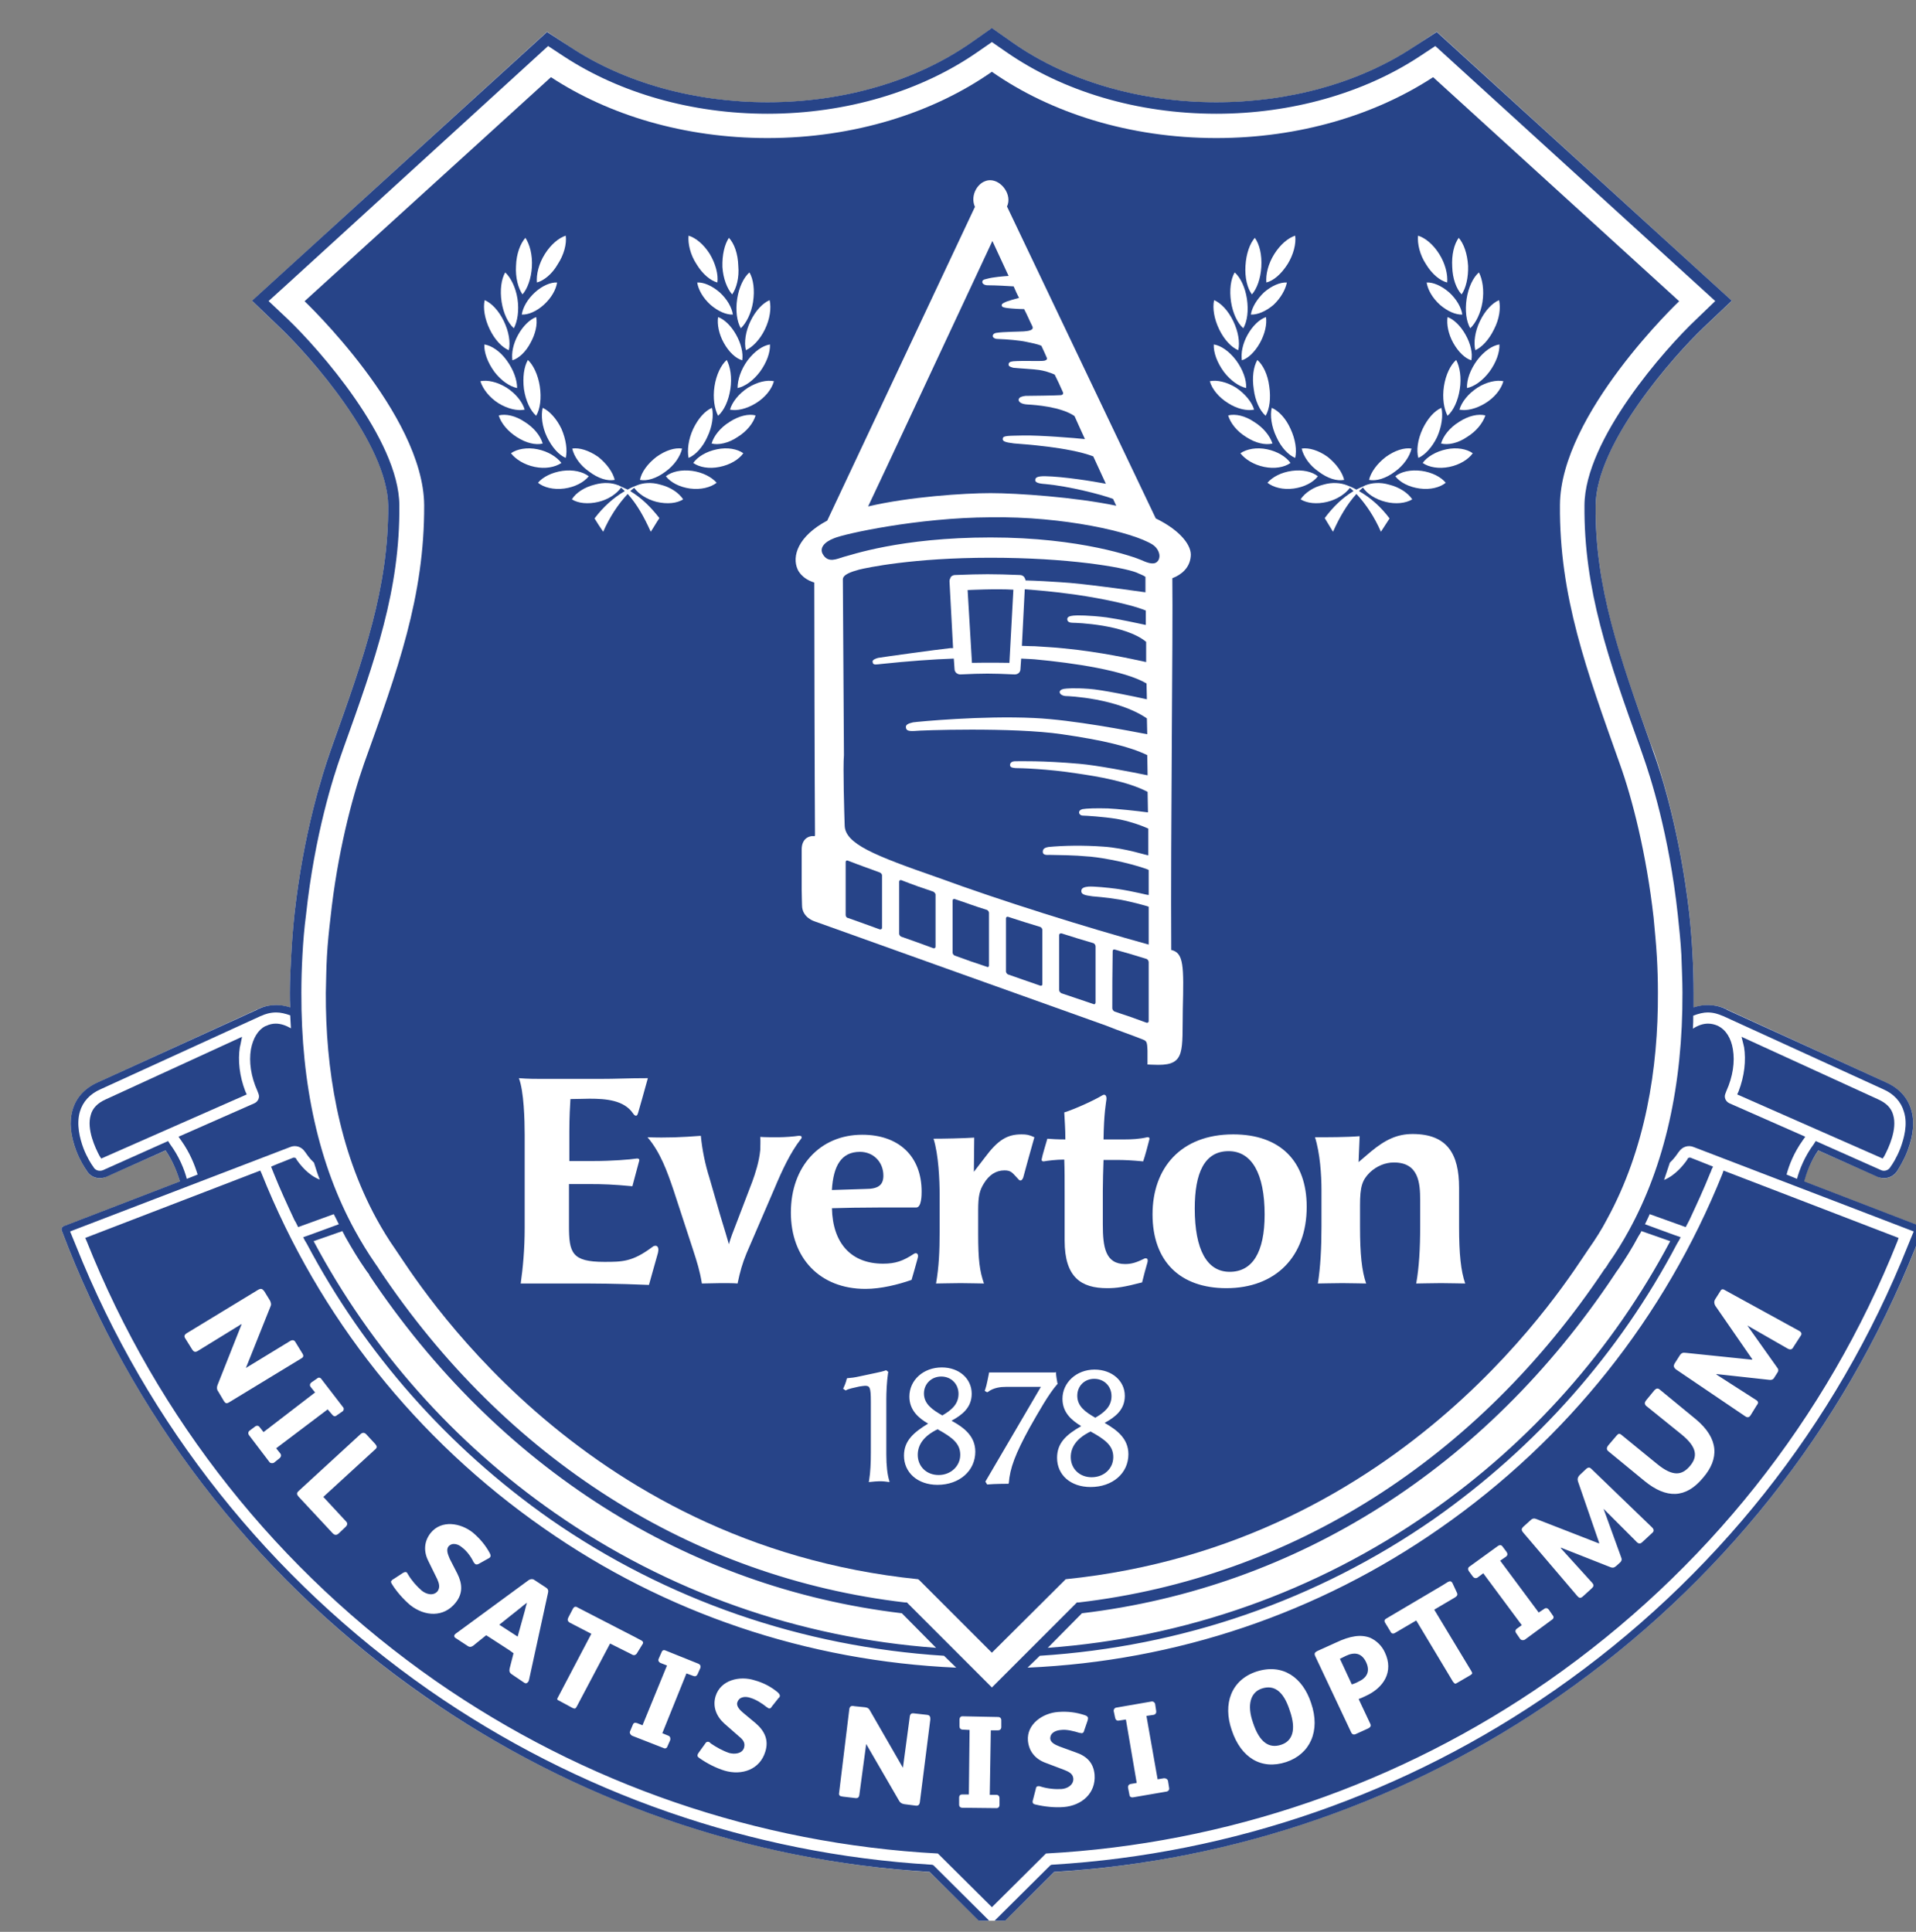 <svg width="120" height="121" viewBox="0 0 120 121" fill="none" xmlns="http://www.w3.org/2000/svg">
<rect x="0" y="0" width="120" height="121" fill="#808080" stroke="none"/>
<g clip-path="url(#clip0_248_965)">
<path d="M120.377 76.912C120.355 76.844 120.31 76.799 120.242 76.799L112.978 74.001C113.113 73.482 113.384 72.783 113.88 72.061L117.625 73.708C117.76 73.776 117.873 73.798 118.009 73.798C118.347 73.798 118.663 73.618 118.843 73.324C118.934 73.166 119.227 72.693 119.475 72.084C119.836 71.114 119.926 70.234 119.701 69.512C119.475 68.745 118.934 68.158 118.121 67.797L108.127 63.217C108.127 63.217 108.082 63.195 108.059 63.172C107.676 63.014 106.954 62.811 106.074 63.104C106.074 62.789 106.074 62.473 106.074 62.157C106.074 61.39 106.051 60.578 106.006 59.766C105.961 58.931 105.894 58.073 105.803 57.194C105.217 52.14 104.044 48.417 103.57 47.064L103.389 46.613C101.426 41.153 99.892 36.821 99.938 31.655C99.96 27.752 104.833 22.292 106.706 20.51L108.465 18.84L89.988 1.988L88.522 2.958C85.138 5.191 80.761 6.41 76.181 6.41C71.398 6.41 66.841 5.078 63.412 2.664L62.126 1.762L60.84 2.664C57.388 5.078 52.853 6.41 48.071 6.41C43.491 6.41 39.114 5.191 35.73 2.958L34.264 1.988L17.569 17.216L15.786 18.84L17.523 20.51C19.396 22.292 24.269 27.752 24.314 31.655C24.337 36.821 22.803 41.153 20.84 46.613L20.682 47.064C20.208 48.417 19.012 52.14 18.448 57.194C18.358 58.073 18.291 58.931 18.245 59.766C18.2 60.578 18.155 61.39 18.155 62.157C18.155 62.473 18.155 62.789 18.178 63.104C17.298 62.811 16.576 63.014 16.215 63.172C16.192 63.195 16.147 63.217 16.125 63.217L6.13 67.797C5.318 68.158 4.777 68.745 4.551 69.512C4.326 70.234 4.416 71.114 4.777 72.084C5.025 72.693 5.318 73.166 5.431 73.324C5.589 73.618 5.905 73.798 6.243 73.798C6.379 73.798 6.491 73.776 6.627 73.708L10.372 72.061C10.868 72.783 11.116 73.482 11.274 74.001L4.01 76.799C3.942 76.799 3.897 76.844 3.874 76.912C3.852 76.979 3.852 77.024 3.874 77.092L4.303 78.198C8.838 89.523 16.553 99.247 26.593 106.24C35.933 112.738 46.875 116.551 58.223 117.25L61.968 120.95C62.013 120.995 62.058 121.018 62.126 121.018C62.171 121.018 62.239 120.995 62.284 120.95L66.029 117.25C77.377 116.551 88.319 112.738 97.636 106.24C107.698 99.247 115.414 89.523 119.949 78.198L120.377 77.092C120.4 77.024 120.4 76.979 120.377 76.912Z" fill="white"/>
<path d="M15.362 68.346C15.001 67.398 14.889 66.428 15.024 65.571C15.047 65.525 15.047 65.458 15.069 65.39L15.159 64.939L6.609 68.865C6.113 69.09 5.797 69.406 5.684 69.835C5.413 70.737 5.977 71.91 6.225 72.384L6.338 72.564L15.453 68.549L15.362 68.346Z" fill="#274488"/>
<path d="M108.892 68.346C109.253 67.398 109.366 66.428 109.231 65.571C109.208 65.525 109.208 65.458 109.186 65.39L109.073 64.939L117.646 68.865C118.142 69.09 118.458 69.406 118.571 69.835C118.841 70.737 118.277 71.91 118.029 72.384L117.916 72.564L108.802 68.549L108.892 68.346Z" fill="#274488"/>
<path d="M32.601 100.702L31.27 101.762L32.42 102.507L32.871 100.882C32.916 100.679 32.962 100.522 33.007 100.386C32.871 100.476 32.736 100.589 32.601 100.702Z" fill="#274488"/>
<path d="M79.02 105.762C78.343 105.987 78.072 106.754 78.478 107.905C78.884 109.146 79.493 109.529 80.238 109.281C80.937 109.055 81.208 108.356 80.779 107.138C80.373 105.874 79.764 105.513 79.02 105.762Z" fill="#274488"/>
<path d="M84.281 103.718L83.92 103.898L84.664 105.5C84.777 105.477 85.025 105.365 85.093 105.32C85.634 105.071 85.815 104.665 85.567 104.124C85.296 103.537 84.845 103.447 84.281 103.718Z" fill="#274488"/>
<path d="M71.943 56.794C71.943 56.772 70.882 56.478 70.115 56.343C69.168 56.185 68.604 56.163 68.423 56.14C68.22 56.095 67.701 56.095 67.724 55.802C67.724 55.599 67.95 55.553 68.175 55.531C68.513 55.508 69.393 55.599 69.912 55.666C71.153 55.847 71.943 56.095 71.943 56.05V54.493C71.943 54.448 70.206 53.861 68.333 53.658C67.07 53.545 66.483 53.568 65.739 53.545C65.603 53.545 65.31 53.591 65.31 53.342C65.31 53.094 65.581 53.072 65.671 53.049C66.618 52.959 67.837 52.936 69.1 53.027C70.499 53.117 71.92 53.613 71.92 53.568V51.899C71.379 51.65 70.589 51.402 69.935 51.289C69.1 51.154 67.995 51.086 67.837 51.086C67.679 51.086 67.611 50.996 67.588 50.928C67.566 50.816 67.634 50.725 67.792 50.68C68.04 50.635 68.649 50.613 69.393 50.635C69.935 50.658 71.243 50.793 71.898 50.883L71.875 49.597C70.634 48.943 68.717 48.627 67.476 48.447C65.603 48.154 63.889 48.108 63.595 48.108C63.437 48.086 63.279 48.086 63.257 47.928C63.257 47.792 63.347 47.68 63.595 47.68C63.821 47.68 65.287 47.635 67.588 47.838C68.694 47.928 70.882 48.356 71.875 48.56L71.853 47.296C70.747 46.755 69.01 46.349 66.506 45.988C63.437 45.536 57.572 45.739 57.256 45.785C56.827 45.807 56.759 45.717 56.737 45.559C56.714 45.401 56.872 45.311 57.188 45.243C57.504 45.198 61.52 44.815 64.769 44.972C67.228 45.085 70.77 45.785 71.853 45.988L71.83 44.995C69.98 43.732 66.934 43.596 66.731 43.596C66.528 43.574 66.393 43.483 66.37 43.371C66.348 43.258 66.483 43.168 66.641 43.145C66.799 43.123 67.25 43.077 68.198 43.145C68.965 43.19 71.018 43.619 71.83 43.799L71.807 42.807C70.431 41.994 67.25 41.521 64.791 41.295C64.791 41.295 64.498 41.273 63.956 41.25L63.911 41.904C63.911 42.107 63.753 42.243 63.55 42.243C62.106 42.175 61.587 42.175 60.144 42.243C59.963 42.243 59.783 42.107 59.783 41.904L59.737 41.25C58.429 41.295 56.895 41.408 55.18 41.588C54.932 41.611 54.684 41.679 54.661 41.498C54.616 41.385 54.684 41.295 55 41.205C55.248 41.16 58.654 40.686 59.512 40.596C59.557 40.596 59.625 40.596 59.692 40.596L59.467 36.399C59.467 36.309 59.512 36.219 59.557 36.129C59.625 36.061 59.715 36.016 59.805 36.016C61.565 35.948 62.174 35.948 63.889 36.016C63.979 36.016 64.069 36.061 64.137 36.129C64.182 36.196 64.227 36.287 64.227 36.354C65.017 36.377 65.806 36.422 66.438 36.467C67.769 36.535 70.905 36.986 71.74 37.099V36.129C71.582 36.016 71.356 35.948 71.176 35.858C70.296 35.52 66.889 34.933 62.039 34.933C57.166 34.933 54.255 35.565 53.804 35.678C53.308 35.813 52.766 35.993 52.789 36.309L52.856 47.296C52.789 48.041 52.879 50.996 52.902 51.696C52.924 52.846 54.729 53.568 58.677 54.944C62.806 56.456 68.017 58.08 71.943 59.163V56.794Z" fill="#274488"/>
<path d="M68.479 59.073C67.69 58.847 67.284 58.712 66.494 58.464C66.404 58.441 66.336 58.486 66.336 58.577C66.336 59.975 66.336 60.675 66.336 62.006C66.336 62.096 66.404 62.164 66.471 62.209C67.261 62.48 67.667 62.615 68.479 62.886C68.547 62.931 68.615 62.863 68.615 62.795C68.615 61.465 68.615 60.72 68.615 59.276C68.615 59.186 68.547 59.096 68.479 59.073Z" fill="#274488"/>
<path d="M65.147 58.056C64.335 57.807 63.952 57.695 63.139 57.424C63.072 57.401 63.004 57.447 63.004 57.514C63.004 58.845 63.004 59.522 63.004 60.853C63.004 60.921 63.072 61.011 63.139 61.034C63.929 61.304 64.335 61.462 65.147 61.733C65.215 61.756 65.282 61.733 65.282 61.643C65.282 60.312 65.282 59.612 65.282 58.236C65.282 58.169 65.215 58.078 65.147 58.056Z" fill="#274488"/>
<path d="M58.458 55.849C57.645 55.578 57.262 55.443 56.45 55.127C56.382 55.104 56.315 55.149 56.315 55.217V58.488C56.315 58.556 56.382 58.646 56.45 58.669C57.239 58.939 57.645 59.097 58.458 59.391C58.525 59.413 58.593 59.368 58.593 59.3C58.593 57.969 58.593 57.315 58.593 56.029C58.593 55.961 58.525 55.894 58.458 55.849Z" fill="#274488"/>
<path d="M69.914 31.676C69.847 31.563 69.802 31.427 69.711 31.247C68.922 30.954 66.936 30.457 65.515 30.322C65.244 30.299 64.838 30.277 64.838 30.074C64.838 29.893 64.996 29.826 65.447 29.826C66.598 29.848 68.448 30.142 69.26 30.299C69.034 29.803 68.764 29.216 68.471 28.585C66.936 27.998 64.026 27.818 63.507 27.773C62.943 27.705 62.763 27.637 62.808 27.457C62.83 27.276 63.191 27.299 64.071 27.276C65.086 27.254 67.32 27.434 67.952 27.502C67.749 27.051 67.523 26.577 67.297 26.058C66.44 25.471 64.816 25.359 64.365 25.336C63.936 25.314 63.778 25.156 63.8 25.02C63.823 24.862 64.049 24.817 64.229 24.795C64.387 24.795 66.26 24.772 66.418 24.75C66.53 24.75 66.643 24.682 66.553 24.524C66.372 24.118 66.26 23.87 66.056 23.463C65.763 23.328 65.38 23.215 65.064 23.17C64.793 23.125 63.913 23.08 63.462 23.035C63.214 22.967 63.169 22.922 63.169 22.832C63.169 22.719 63.236 22.651 63.462 22.629C64.026 22.584 65.064 22.629 65.29 22.606C65.447 22.606 65.628 22.538 65.56 22.403C65.447 22.132 65.335 21.907 65.222 21.659C64.974 21.546 64.59 21.478 64.274 21.41C63.868 21.32 63.101 21.253 62.469 21.23C62.312 21.23 62.176 21.14 62.176 21.049C62.176 20.959 62.244 20.869 62.424 20.846C62.853 20.779 63.755 20.779 64.116 20.756C64.41 20.734 64.771 20.689 64.658 20.44C64.455 20.034 64.342 19.741 64.139 19.358C63.868 19.358 63.394 19.335 63.056 19.29C62.921 19.267 62.74 19.245 62.74 19.132C62.718 19.019 62.898 18.951 63.056 18.884C63.169 18.839 63.552 18.726 63.823 18.658C63.688 18.41 63.597 18.184 63.485 17.936C63.101 17.914 62.402 17.869 61.86 17.869C61.635 17.869 61.522 17.756 61.522 17.665C61.522 17.575 61.567 17.508 61.815 17.462C62.221 17.35 62.853 17.305 63.169 17.282C62.808 16.515 62.469 15.77 62.154 15.094C59.672 20.395 55.115 30.164 54.37 31.721C56.942 31.112 60.416 30.886 62.041 30.886C63.665 30.886 67.32 31.134 69.914 31.676Z" fill="#274488"/>
<path d="M55.107 54.648C54.318 54.355 53.911 54.22 53.099 53.904C53.032 53.881 52.964 53.904 52.964 53.994V57.31C52.964 57.401 53.032 57.491 53.099 57.491C53.911 57.784 54.318 57.92 55.107 58.213C55.197 58.213 55.242 58.19 55.242 58.1V54.829C55.242 54.761 55.197 54.693 55.107 54.648Z" fill="#274488"/>
<path d="M61.805 56.988C60.993 56.739 60.61 56.581 59.797 56.311C59.73 56.288 59.662 56.333 59.662 56.401V59.672C59.662 59.74 59.73 59.83 59.797 59.853C60.587 60.146 60.993 60.281 61.805 60.552C61.873 60.597 61.941 60.552 61.941 60.484C61.941 59.153 61.941 58.477 61.941 57.168C61.941 57.1 61.873 57.01 61.805 56.988Z" fill="#274488"/>
<path d="M55.327 73.633C55.327 72.775 54.695 72.144 53.86 72.144C52.687 72.144 52.191 73.024 52.101 74.535L54.221 74.468C55.011 74.468 55.327 74.219 55.327 73.633Z" fill="#274488"/>
<path d="M76.949 72.101C75.415 72.101 74.828 73.5 74.828 75.689C74.828 78.283 75.595 79.659 77.016 79.659C78.438 79.659 79.205 78.441 79.205 76.072C79.205 73.5 78.393 72.101 76.949 72.101Z" fill="#274488"/>
<path d="M67.25 38.556C67.43 38.534 68.242 38.534 69.303 38.669C70.092 38.782 71.243 39.03 71.762 39.143V38.241C70.679 37.789 68.197 37.338 66.866 37.18C66.054 37.068 65.106 36.977 64.181 36.91L64.001 40.452C64.475 40.474 64.791 40.474 64.791 40.474C65.4 40.519 66.009 40.542 66.618 40.609C68.964 40.835 70.927 41.286 71.784 41.467V40.203C70.453 39.098 67.385 39.008 67.205 39.008C67.024 39.008 66.844 38.963 66.844 38.782C66.844 38.602 67.069 38.579 67.25 38.556Z" fill="#274488"/>
<path d="M52.836 34.881C53.242 34.791 56.355 33.663 62.04 33.663C67.703 33.663 71.087 34.903 71.493 35.084C71.945 35.287 72.351 35.422 72.554 35.084C72.734 34.745 72.508 34.317 72.193 34.114C70.952 33.324 66.598 32.331 62.04 32.399C57.461 32.422 52.881 33.437 52.249 33.708C51.595 33.956 51.324 34.339 51.527 34.7C51.865 35.309 52.429 34.994 52.836 34.881Z" fill="#274488"/>
<path d="M71.807 60.061C71.018 59.813 70.612 59.7 69.822 59.475C69.732 59.452 69.687 59.497 69.687 59.588C69.664 61.077 69.664 61.821 69.664 63.152C69.664 63.242 69.732 63.31 69.799 63.355C70.612 63.626 71.018 63.761 71.807 64.055C71.875 64.077 71.943 64.032 71.943 63.964V60.264C71.943 60.174 71.875 60.084 71.807 60.061Z" fill="#274488"/>
<path d="M60.874 41.516C61.912 41.493 63.22 41.516 63.22 41.516L63.468 36.936C62.386 36.868 60.603 36.958 60.603 36.958L60.874 41.516Z" fill="#274488"/>
<path d="M86.738 103.504C87.302 104.699 86.67 105.715 85.519 106.233C85.429 106.279 85.181 106.391 85.091 106.414L85.813 107.948C85.88 108.083 85.858 108.174 85.677 108.264L84.933 108.602C84.797 108.67 84.685 108.647 84.617 108.489L82.383 103.752C82.293 103.571 82.338 103.504 82.496 103.413L83.692 102.872C84.549 102.466 85.226 102.353 85.813 102.579C86.219 102.759 86.557 103.098 86.738 103.504ZM107.426 81.778C107.358 81.642 107.335 81.529 107.426 81.372L107.742 80.875C107.809 80.74 107.899 80.717 108.035 80.808L112.682 83.357C112.84 83.447 112.863 83.56 112.773 83.673L112.321 84.372C112.231 84.553 112.096 84.553 111.915 84.44L109.434 83.019L111.306 85.658C111.419 85.793 111.374 85.906 111.306 85.996L111.148 86.245C111.081 86.38 110.99 86.448 110.81 86.425L107.516 86.064L107.493 86.087L109.952 87.666C110.156 87.779 110.133 87.892 110.02 88.027L109.659 88.614C109.569 88.772 109.456 88.817 109.298 88.704L104.967 85.771C104.809 85.636 104.809 85.545 104.876 85.41L105.192 84.914C105.305 84.733 105.395 84.711 105.576 84.733L109.727 85.162L109.749 85.139L107.426 81.778ZM105.328 89.854L103.094 88.05C102.981 87.937 103.004 87.824 103.094 87.711L103.613 87.079C103.726 86.967 103.816 86.921 103.951 87.034L106.23 88.907C107.651 90.103 107.696 91.366 106.659 92.562C105.576 93.87 104.357 93.87 103.004 92.765L100.725 90.892C100.59 90.779 100.635 90.644 100.725 90.531L101.244 89.922C101.357 89.787 101.425 89.764 101.56 89.877L103.771 91.682C104.786 92.517 105.35 92.404 105.846 91.817C106.32 91.253 106.32 90.667 105.328 89.854ZM98.83 92.787C98.785 92.652 98.808 92.517 98.943 92.381L99.349 91.998C99.484 91.885 99.575 91.907 99.665 91.998L103.478 95.675C103.478 95.698 103.5 95.698 103.5 95.698C103.59 95.81 103.59 95.923 103.478 96.013L102.868 96.578C102.711 96.735 102.598 96.69 102.44 96.51L100.432 94.502L101.537 97.548C101.605 97.706 101.537 97.796 101.47 97.863L101.244 98.067C101.109 98.179 101.041 98.224 100.861 98.157L97.77 96.938L97.747 96.961L99.71 99.127C99.868 99.307 99.8 99.375 99.665 99.51L99.168 99.962C99.033 100.097 98.92 100.119 98.808 99.984L98.785 99.962L95.401 95.991C95.266 95.833 95.288 95.743 95.401 95.63L95.852 95.224C95.987 95.088 96.1 95.088 96.258 95.156L100.139 96.668L100.161 96.645L98.83 92.787ZM96.371 100.999L96.709 100.774C96.822 100.684 96.935 100.729 97.003 100.819L97.251 101.18C97.319 101.248 97.319 101.36 97.228 101.428L95.514 102.691C95.401 102.759 95.288 102.737 95.22 102.669L94.972 102.308C94.882 102.195 94.904 102.082 94.995 102.015L95.311 101.789L92.897 98.54L92.536 98.811C92.423 98.879 92.31 98.834 92.242 98.743L91.994 98.405C91.927 98.315 91.927 98.202 92.017 98.134L93.822 96.826C93.912 96.758 94.025 96.758 94.092 96.848L94.363 97.209C94.431 97.322 94.431 97.412 94.318 97.502L93.957 97.751L96.371 100.999ZM92.13 104.632C92.242 104.812 92.22 104.835 92.085 104.925L91.272 105.399C91.137 105.489 91.114 105.466 91.001 105.331L88.7 101.496L87.392 102.263C87.257 102.353 87.144 102.33 87.076 102.173L86.76 101.654C86.67 101.518 86.715 101.428 86.85 101.36L90.325 99.307L90.686 99.082C90.821 99.014 90.889 99.037 90.956 99.127L91.25 99.758C91.317 99.894 91.25 99.984 91.092 100.074L89.828 100.819L92.13 104.632ZM78.683 104.699C80.353 104.158 81.594 105.083 82.113 106.662C82.722 108.422 82.045 109.866 80.556 110.362C78.977 110.881 77.713 110.069 77.149 108.377C76.563 106.707 77.127 105.218 78.683 104.699ZM72.502 111.445L72.908 111.377C73.043 111.377 73.133 111.445 73.156 111.558L73.224 111.986C73.246 112.099 73.179 112.189 73.066 112.212L70.968 112.573C70.855 112.596 70.742 112.528 70.742 112.438L70.652 111.986C70.629 111.851 70.697 111.761 70.81 111.738L71.193 111.671L70.516 107.7L70.065 107.768C69.93 107.79 69.862 107.7 69.84 107.587L69.749 107.158C69.749 107.068 69.794 106.978 69.907 106.955L72.118 106.572C72.231 106.549 72.321 106.64 72.344 106.707L72.412 107.158C72.434 107.294 72.367 107.384 72.254 107.407L71.802 107.474L72.502 111.445ZM65.779 108.918C65.824 109.189 66.162 109.302 66.365 109.392L67.358 109.753C68.035 109.978 68.486 110.385 68.554 111.152C68.644 112.325 67.742 113.092 66.614 113.182C66.072 113.227 65.418 113.16 64.854 113.024C64.718 113.002 64.673 112.934 64.673 112.866C64.673 112.821 64.673 112.776 64.696 112.731L64.876 112.032C64.876 111.964 64.921 111.874 65.034 111.874C65.057 111.874 65.124 111.874 65.17 111.896C65.598 112.032 66.072 112.077 66.478 112.054C66.839 112.032 67.245 111.806 67.223 111.4C67.2 111.084 66.929 110.971 66.659 110.858L65.531 110.43C64.876 110.204 64.448 109.73 64.38 109.031C64.29 107.993 65.305 107.294 66.275 107.226C66.884 107.181 67.403 107.249 67.945 107.429C68.08 107.474 68.125 107.519 68.148 107.61C68.148 107.632 68.125 107.677 68.125 107.745L67.9 108.399C67.877 108.512 67.832 108.535 67.764 108.557C67.719 108.557 67.674 108.535 67.606 108.535C67.245 108.422 66.794 108.309 66.456 108.354C66.117 108.377 65.756 108.535 65.779 108.918ZM15.13 82.928L12.378 84.62C12.22 84.711 12.13 84.665 12.039 84.53L11.633 83.876C11.52 83.718 11.52 83.628 11.678 83.515L16.168 80.785C16.371 80.672 16.439 80.74 16.552 80.875L16.912 81.462C16.98 81.62 17.003 81.71 16.935 81.845L15.401 85.681L18.176 83.989C18.334 83.898 18.447 83.944 18.514 84.079L18.943 84.778C19.056 84.959 18.965 85.026 18.853 85.094L14.363 87.824C14.183 87.937 14.115 87.892 14.025 87.756L13.664 87.147C13.573 87.034 13.573 86.899 13.619 86.764L15.13 82.951V82.928ZM17.567 91.05C17.634 91.163 17.589 91.276 17.499 91.343L17.161 91.614C17.093 91.659 16.958 91.659 16.89 91.592L15.604 89.9C15.514 89.787 15.559 89.674 15.604 89.629L15.965 89.358C16.078 89.268 16.191 89.29 16.258 89.381L16.506 89.697L19.733 87.215L19.462 86.876C19.372 86.764 19.417 86.651 19.507 86.583L19.868 86.335C19.936 86.267 20.048 86.267 20.116 86.358L21.47 88.117C21.56 88.207 21.537 88.32 21.47 88.388L21.109 88.636C20.996 88.749 20.883 88.704 20.815 88.614L20.522 88.275L17.296 90.712L17.567 91.05ZM21.673 95.291C21.785 95.404 21.763 95.517 21.65 95.63L21.199 96.059C21.064 96.171 20.951 96.149 20.838 96.036L18.695 93.735C18.582 93.6 18.559 93.509 18.717 93.374L22.598 89.809C22.71 89.719 22.823 89.719 22.936 89.832L23.5 90.441C23.613 90.576 23.636 90.667 23.5 90.779L20.251 93.757L21.673 95.291ZM27.381 98.901L26.839 97.796C26.523 97.187 26.546 96.555 26.974 96.013C27.651 95.179 28.847 95.382 29.614 95.991C30.065 96.374 30.404 96.781 30.674 97.277C30.742 97.412 30.742 97.48 30.697 97.525C30.674 97.57 30.629 97.593 30.584 97.615L29.975 97.954C29.885 97.999 29.817 97.999 29.749 97.954C29.727 97.931 29.704 97.886 29.659 97.841C29.501 97.502 29.23 97.141 28.96 96.938C28.712 96.713 28.328 96.578 28.08 96.871C27.922 97.096 28.08 97.412 28.17 97.638L28.644 98.563C28.96 99.195 29.005 99.804 28.531 100.39C27.787 101.315 26.613 101.248 25.711 100.548C25.305 100.21 24.854 99.713 24.561 99.24C24.47 99.104 24.47 99.037 24.538 98.992C24.561 98.946 24.606 98.924 24.651 98.901L25.237 98.518C25.328 98.473 25.395 98.427 25.485 98.495C25.508 98.54 25.531 98.563 25.553 98.608C25.779 98.992 26.095 99.352 26.41 99.623C26.681 99.849 27.132 99.984 27.403 99.668C27.584 99.42 27.493 99.149 27.381 98.901ZM31.915 103.368L30.697 102.579L30.449 102.421L29.637 103.075C29.546 103.143 29.434 103.188 29.298 103.098L28.509 102.579C28.441 102.533 28.441 102.466 28.463 102.398C28.486 102.376 28.509 102.353 28.531 102.33L33.111 98.969C33.224 98.901 33.337 98.879 33.449 98.946L34.171 99.42C34.329 99.51 34.352 99.623 34.329 99.736L33.133 105.218C33.111 105.286 33.111 105.308 33.088 105.331C33.021 105.421 32.953 105.466 32.84 105.399L32.073 104.88C31.893 104.767 31.893 104.654 31.915 104.519L32.163 103.549L31.915 103.368ZM35.683 101.631C35.547 101.541 35.525 101.451 35.593 101.315L35.886 100.751C35.954 100.638 36.044 100.593 36.179 100.684L39.766 102.533L40.15 102.737C40.285 102.804 40.308 102.894 40.24 102.985L39.879 103.571C39.766 103.707 39.654 103.684 39.518 103.594L38.21 102.94L36.134 106.865C36.044 107.023 36.021 107.046 35.863 106.978L35.029 106.527C34.871 106.459 34.871 106.436 34.961 106.279L37.036 102.33L35.683 101.631ZM41.864 108.715C41.977 108.76 42 108.873 41.977 108.986L41.797 109.392C41.774 109.482 41.661 109.55 41.549 109.482L39.586 108.715C39.473 108.647 39.428 108.535 39.45 108.467L39.631 108.038C39.676 107.903 39.766 107.88 39.902 107.925L40.24 108.061L41.774 104.316L41.368 104.158C41.233 104.09 41.21 103.977 41.255 103.887L41.436 103.481C41.458 103.391 41.549 103.323 41.661 103.368L43.737 104.203C43.85 104.248 43.895 104.338 43.872 104.451L43.692 104.857C43.624 104.993 43.534 105.015 43.421 104.97L42.992 104.812L41.481 108.557L41.864 108.715ZM46.535 107.271L47.347 107.948C47.888 108.422 48.159 108.986 47.933 109.708C47.595 110.836 46.467 111.219 45.384 110.903C44.865 110.746 44.279 110.452 43.805 110.114C43.692 110.046 43.669 109.978 43.692 109.911C43.692 109.866 43.737 109.821 43.76 109.775L44.166 109.211C44.211 109.121 44.279 109.076 44.391 109.099C44.414 109.121 44.459 109.121 44.504 109.189C44.865 109.437 45.271 109.663 45.677 109.798C46.016 109.888 46.489 109.843 46.602 109.46C46.693 109.144 46.512 108.941 46.286 108.76L45.361 107.948C44.865 107.497 44.617 106.888 44.82 106.233C45.136 105.218 46.331 104.947 47.257 105.241C47.821 105.399 48.294 105.647 48.723 106.008C48.836 106.121 48.858 106.188 48.836 106.256C48.836 106.279 48.813 106.324 48.768 106.346L48.339 106.888C48.272 107 48.227 107.023 48.136 107C48.114 106.978 48.069 106.955 48.001 106.91C47.73 106.685 47.324 106.436 47.008 106.346C46.693 106.233 46.286 106.256 46.174 106.64C46.106 106.888 46.377 107.136 46.535 107.271ZM58.266 107.7L57.612 112.866C57.589 113.069 57.476 113.114 57.341 113.092L56.642 113.002C56.484 112.979 56.371 112.911 56.303 112.776L54.25 109.234L53.822 112.415C53.799 112.596 53.709 112.641 53.551 112.618L52.784 112.528C52.603 112.505 52.513 112.46 52.558 112.257L53.19 107.068C53.212 106.865 53.325 106.82 53.506 106.865L54.183 106.933C54.363 106.955 54.431 107.023 54.498 107.158L56.551 110.723L56.98 107.519C57.003 107.339 57.093 107.294 57.251 107.316L58.063 107.407C58.266 107.429 58.266 107.565 58.266 107.7ZM119.496 78.01C115.006 89.268 107.358 98.901 97.386 105.85C88.091 112.325 77.217 116.115 65.914 116.792C65.846 116.792 65.801 116.814 65.756 116.859L62.124 120.469L58.492 116.859C58.447 116.814 58.401 116.792 58.334 116.792C47.053 116.115 36.157 112.325 26.862 105.85C16.912 98.901 9.242 89.268 4.752 78.01L4.391 77.13L18.153 71.851C18.514 71.693 18.898 71.829 19.101 72.144L19.123 72.167C19.214 72.302 19.394 72.573 19.665 72.821C19.778 73.182 19.89 73.543 20.026 73.882C19.304 73.611 18.785 72.934 18.582 72.641L18.537 72.55C18.514 72.528 18.469 72.505 18.424 72.505C18.424 72.505 18.401 72.505 18.379 72.505L17.409 72.889L16.98 73.069L17.048 73.25C17.093 73.34 17.116 73.43 17.138 73.475C17.544 74.491 17.995 75.461 18.447 76.431C18.537 76.566 18.605 76.724 18.672 76.859L19.101 76.702L20.906 76.047C21.018 76.273 21.131 76.476 21.221 76.679L19.439 77.333L18.988 77.491C19.056 77.627 19.123 77.762 19.214 77.897C22.846 84.756 28.035 90.644 34.465 95.156C41.774 100.232 50.234 103.143 59.123 103.707L59.89 104.451C50.573 104.045 41.661 101.044 34.059 95.72C26.095 90.17 19.981 82.5 16.393 73.52L16.303 73.317L5.339 77.536L5.429 77.739C9.874 88.884 17.431 98.405 27.29 105.286C36.563 111.738 47.437 115.483 58.74 116.092L61.966 119.296L62.124 119.454L65.508 116.092C76.811 115.483 87.685 111.738 96.957 105.286C106.817 98.405 114.397 88.884 118.841 77.739L118.909 77.536L107.945 73.317L107.877 73.52C104.267 82.5 98.153 90.17 90.189 95.72C82.564 101.044 73.675 104.045 64.357 104.451L65.124 103.707C74.013 103.143 82.474 100.232 89.783 95.156C96.213 90.644 101.425 84.756 105.034 77.897C105.124 77.762 105.192 77.627 105.26 77.491L104.809 77.333L103.026 76.679C103.117 76.476 103.229 76.273 103.32 76.047L105.147 76.702L105.576 76.859C105.643 76.724 105.734 76.566 105.801 76.431C106.253 75.461 106.704 74.491 107.11 73.475C107.132 73.43 107.178 73.34 107.2 73.25L107.29 73.069L106.839 72.889L105.869 72.505C105.846 72.505 105.846 72.505 105.801 72.505C105.779 72.505 105.734 72.528 105.711 72.55L105.666 72.641C105.463 72.934 104.944 73.611 104.222 73.904C104.335 73.543 104.47 73.182 104.583 72.821C104.831 72.596 105.034 72.302 105.124 72.167L105.147 72.144C105.35 71.829 105.734 71.693 106.095 71.851L119.857 77.13L119.496 78.01ZM10.641 71.648L10.528 71.468L6.444 73.295C6.196 73.385 5.948 73.295 5.835 73.069C5.745 72.957 5.452 72.505 5.226 71.919C5 71.31 4.775 70.43 5 69.64C5.181 69.008 5.632 68.512 6.309 68.219L16.326 63.639C16.348 63.639 16.371 63.616 16.393 63.616C16.574 63.526 16.912 63.413 17.296 63.413C17.567 63.413 17.86 63.481 18.176 63.594C18.198 63.887 18.198 64.135 18.221 64.406C17.905 64.225 17.589 64.113 17.273 64.113C17.07 64.113 16.867 64.158 16.687 64.248L16.619 64.271C16.168 64.496 15.852 65.015 15.717 65.715C15.581 66.504 15.717 67.429 16.123 68.332L16.191 68.512C16.281 68.738 16.168 68.986 15.942 69.099L11.182 71.197L11.34 71.422C11.904 72.212 12.197 72.979 12.378 73.566L11.701 73.836C11.543 73.25 11.227 72.438 10.641 71.648ZM58.627 103.21C50.009 102.579 41.819 99.691 34.735 94.75C28.396 90.328 23.252 84.507 19.642 77.739L21.447 77.108C21.492 77.221 21.56 77.311 21.605 77.424C22.011 78.145 22.44 78.867 22.914 79.544C22.959 79.612 23.026 79.702 23.117 79.815L23.139 79.883C31.193 91.93 43.015 99.443 56.484 101.044L58.627 103.21ZM62.395 112.415C62.53 112.415 62.598 112.505 62.598 112.618V113.069C62.598 113.16 62.53 113.25 62.417 113.25L60.274 113.227C60.139 113.227 60.071 113.137 60.071 113.047V112.596C60.071 112.438 60.161 112.392 60.274 112.392H60.68L60.725 108.354L60.297 108.332C60.161 108.332 60.093 108.241 60.093 108.129V107.7C60.093 107.587 60.161 107.497 60.274 107.497L62.508 107.542C62.643 107.542 62.711 107.632 62.711 107.722V108.174C62.711 108.309 62.62 108.377 62.508 108.377H62.056L61.989 112.415H62.395ZM102.801 77.108L104.606 77.739C101.018 84.507 95.875 90.328 89.513 94.75C82.428 99.691 74.239 102.579 65.621 103.21L67.764 101.044C81.233 99.443 93.055 91.93 101.086 79.883L101.131 79.815C101.199 79.702 101.267 79.612 101.334 79.522C101.786 78.867 102.237 78.145 102.62 77.424C102.688 77.311 102.756 77.221 102.801 77.108ZM18.943 59.804C18.988 58.969 19.056 58.134 19.169 57.277C19.71 52.268 20.883 48.636 21.357 47.305L21.515 46.854C23.5 41.327 25.057 36.95 25.012 31.648C24.989 27.519 19.958 21.834 18.018 19.984L16.822 18.856L18.041 17.751L34.329 2.883L35.322 3.537C38.841 5.839 43.353 7.125 48.069 7.125C52.987 7.125 57.679 5.726 61.244 3.244L62.124 2.635L63.004 3.244C66.568 5.726 71.238 7.125 76.179 7.125C80.872 7.125 85.406 5.839 88.903 3.537L89.896 2.883L107.426 18.856L106.23 20.007C104.29 21.834 99.259 27.519 99.236 31.648C99.191 36.95 100.748 41.327 102.733 46.854L102.891 47.305C103.365 48.636 104.538 52.268 105.079 57.277C105.17 58.134 105.26 58.969 105.305 59.804C105.328 60.593 105.373 61.406 105.373 62.172C105.395 67.948 104.267 72.979 102.011 77.085C101.628 77.784 101.199 78.484 100.748 79.116C100.703 79.206 100.635 79.296 100.545 79.431L100.5 79.477C92.558 91.388 80.872 98.811 67.561 100.368H67.448L62.124 105.692L56.8 100.368H56.687C43.376 98.811 31.667 91.388 23.726 79.477L23.703 79.431C23.613 79.296 23.545 79.206 23.5 79.138C23.049 78.484 22.62 77.784 22.237 77.085C19.981 72.979 18.853 67.948 18.875 62.172C18.875 61.406 18.898 60.593 18.943 59.804ZM106.049 63.616C106.388 63.481 106.704 63.413 106.952 63.413C107.335 63.413 107.651 63.526 107.854 63.616C107.877 63.616 107.899 63.639 107.922 63.639L117.939 68.219C118.616 68.512 119.067 69.008 119.247 69.64C119.496 70.43 119.247 71.31 119.022 71.919C118.796 72.505 118.503 72.957 118.413 73.069C118.3 73.295 118.029 73.385 117.826 73.295L113.72 71.468L113.607 71.648C113.021 72.438 112.705 73.25 112.547 73.836L111.893 73.566C112.051 72.979 112.344 72.212 112.908 71.422L113.066 71.197L108.306 69.099C108.08 68.986 107.967 68.738 108.057 68.512L108.125 68.332C108.531 67.429 108.667 66.504 108.531 65.715C108.418 65.015 108.08 64.496 107.629 64.271L107.584 64.248C107.381 64.158 107.178 64.113 106.974 64.113C106.659 64.113 106.343 64.225 106.027 64.429C106.049 64.135 106.049 63.887 106.049 63.616ZM120.375 76.905C120.353 76.859 120.308 76.814 120.263 76.792L112.998 73.994C113.134 73.498 113.382 72.776 113.878 72.054L117.623 73.724C117.758 73.769 117.871 73.791 118.007 73.791C118.345 73.791 118.661 73.611 118.841 73.317C118.932 73.159 119.225 72.708 119.473 72.077C119.834 71.106 119.924 70.249 119.699 69.505C119.473 68.738 118.932 68.151 118.119 67.79L108.125 63.233C108.125 63.21 108.102 63.188 108.057 63.188C107.674 63.007 106.952 62.804 106.072 63.097V62.172C106.072 61.383 106.049 60.571 106.004 59.758C105.959 58.924 105.892 58.066 105.801 57.209C105.215 52.133 104.042 48.433 103.545 47.08L103.387 46.628C101.447 41.146 99.89 36.814 99.936 31.671C99.958 27.768 104.831 22.285 106.704 20.503L108.463 18.834L89.986 2.003L88.52 2.951C85.136 5.184 80.759 6.403 76.179 6.403C71.396 6.403 66.839 5.072 63.41 2.658L62.124 1.755L60.838 2.658C57.386 5.072 52.852 6.403 48.069 6.403C43.489 6.403 39.112 5.184 35.728 2.951L34.262 2.003L17.567 17.209L15.784 18.834L17.522 20.503C19.394 22.285 24.267 27.768 24.312 31.671C24.335 36.814 22.801 41.146 20.838 46.628L20.68 47.08C20.206 48.433 19.011 52.133 18.447 57.209C18.356 58.066 18.289 58.924 18.244 59.758C18.198 60.571 18.153 61.383 18.153 62.172C18.153 62.488 18.153 62.782 18.176 63.097C17.296 62.804 16.574 63.007 16.213 63.188H16.191C16.168 63.188 16.145 63.21 16.123 63.233L6.128 67.79C5.316 68.151 4.775 68.738 4.549 69.505C4.324 70.249 4.414 71.106 4.775 72.077C5.023 72.708 5.316 73.159 5.429 73.317C5.587 73.611 5.903 73.791 6.241 73.791C6.377 73.791 6.489 73.769 6.625 73.724L10.37 72.054C10.866 72.776 11.114 73.498 11.272 73.994L4.008 76.792C3.94 76.814 3.895 76.859 3.872 76.905C3.85 76.972 3.85 77.04 3.872 77.085L4.301 78.191C8.836 89.539 16.552 99.24 26.591 106.233C35.931 112.753 46.873 116.566 58.221 117.243L61.966 120.966C62.011 120.988 62.056 121.033 62.124 121.033C62.192 121.033 62.259 120.988 62.282 120.966L66.027 117.243C77.375 116.566 88.317 112.753 97.657 106.233C107.696 99.24 115.412 89.539 119.947 78.191L120.375 77.085C120.398 77.04 120.398 76.972 120.375 76.905Z" fill="#274488"/>
<path d="M59.018 88.654C59.514 88.361 60.033 88 60.033 87.301C60.033 86.692 59.582 86.218 58.95 86.218C58.341 86.218 57.867 86.669 57.867 87.278C57.867 87.932 58.386 88.293 59.018 88.654Z" fill="#274488"/>
<path d="M93.03 25.252C92.443 25.613 91.834 25.748 91.405 25.658C91.541 25.184 91.947 24.665 92.533 24.282C93.097 23.921 93.729 23.785 94.158 23.876C94.022 24.372 93.616 24.891 93.03 25.252ZM91.879 27.372C91.315 27.756 90.706 27.891 90.255 27.779C90.39 27.305 90.796 26.786 91.383 26.425C91.969 26.041 92.579 25.906 93.03 26.019C92.872 26.493 92.466 27.012 91.879 27.372ZM90.774 29.245C90.119 29.38 89.488 29.268 89.104 28.997C89.375 28.613 89.939 28.275 90.593 28.14C91.247 28.004 91.856 28.117 92.24 28.388C91.969 28.771 91.428 29.11 90.774 29.245ZM90.255 80.367C89.646 80.367 89.036 80.39 88.698 80.39C88.879 79.375 88.946 78.202 88.946 76.825V75.178C88.946 74.096 88.856 72.81 87.299 72.81C86.758 72.81 86.216 73.035 85.788 73.441C85.314 73.915 85.179 74.321 85.179 75.494V76.825C85.179 78.563 85.291 79.6 85.562 80.39C85.269 80.39 84.66 80.367 84.073 80.367C83.441 80.367 82.855 80.39 82.539 80.39C82.697 79.375 82.765 78.202 82.765 76.825V74.524C82.765 73.599 82.674 72.223 82.359 71.23C83.193 71.23 84.344 71.23 85.156 71.163L85.088 72.787L85.855 72.133C86.78 71.366 87.525 71.027 88.472 71.027C90.638 71.027 91.383 72.268 91.383 74.389V76.825C91.383 78.563 91.496 79.6 91.766 80.39C91.45 80.39 90.841 80.367 90.255 80.367ZM76.809 80.683C73.898 80.683 72.184 78.991 72.184 76.058C72.184 73.171 73.943 71.05 77.237 71.05C80.17 71.05 81.84 72.719 81.84 75.585C81.84 78.721 79.877 80.683 76.809 80.683ZM71.981 71.388C71.913 71.659 71.71 72.426 71.597 72.742C70.875 72.674 70.447 72.652 69.95 72.652H69.115C69.093 73.283 69.07 74.028 69.07 74.569V76.69C69.07 78.111 69.228 79.172 70.469 79.172C70.853 79.172 71.168 79.082 71.665 78.833C71.755 78.788 71.936 78.788 71.868 79.059C71.755 79.465 71.642 79.849 71.529 80.322C70.401 80.616 69.928 80.683 69.341 80.683C67.717 80.683 66.679 80.007 66.679 77.705V74.84C66.679 73.938 66.679 73.261 66.656 72.629C66.16 72.629 65.618 72.697 65.37 72.742C65.325 72.742 65.19 72.742 65.257 72.539C65.257 72.471 65.506 71.614 65.596 71.321C65.822 71.343 66.273 71.366 66.724 71.366C66.724 70.621 66.679 70.238 66.656 69.674C67.311 69.471 68.506 68.929 69.025 68.613C69.228 68.478 69.319 68.659 69.296 68.862C69.273 69.087 69.138 69.696 69.115 71.366H70.424C70.875 71.366 71.371 71.343 71.845 71.23C71.936 71.208 72.026 71.253 71.981 71.388ZM68.303 93.137C67.062 93.137 66.205 92.392 66.205 91.309C66.205 90.384 66.769 89.865 67.717 89.324C67.13 88.963 66.543 88.489 66.543 87.609C66.543 86.594 67.423 85.782 68.551 85.782C69.634 85.782 70.447 86.481 70.447 87.429C70.447 88.309 69.837 88.76 69.183 89.121C69.973 89.572 70.672 90.114 70.672 91.084C70.672 92.279 69.679 93.137 68.303 93.137ZM63.182 92.889L63.159 92.934H63.114C63.114 92.934 62.302 92.934 61.828 92.979L61.715 92.798L65.19 86.865H63.002C62.663 86.865 62.234 86.91 61.873 87.181L61.828 87.203L61.67 87.113L61.693 87.068C61.806 86.752 61.896 86.211 61.941 86.008V85.963H61.986C62.234 85.963 62.505 85.963 62.798 85.963H65.303C65.618 85.963 65.776 85.963 66.07 85.963L66.137 85.94V86.008C66.137 86.098 66.205 86.549 66.228 86.639L66.25 86.662L66.228 86.684C65.686 87.294 65.055 88.422 64.49 89.414C63.588 91.061 63.25 91.964 63.182 92.889ZM61.625 80.39C61.332 80.39 60.723 80.367 60.159 80.367C59.572 80.367 58.986 80.39 58.625 80.39C58.805 79.33 58.85 78.405 58.85 77.074V74.817C58.85 73.938 58.783 72.313 58.467 71.321C59.166 71.321 60.272 71.298 61.016 71.253L60.994 73.396L61.67 72.516C62.505 71.388 63.092 71.05 63.972 71.05C64.287 71.05 64.445 71.073 64.784 71.23C64.513 72.178 64.242 73.171 64.084 73.757C64.039 73.87 63.926 74.05 63.769 73.847C63.408 73.464 63.34 73.306 62.911 73.306C62.37 73.306 61.941 73.599 61.625 74.118C61.355 74.547 61.264 74.908 61.264 75.788V77.299C61.264 78.924 61.355 79.6 61.625 80.39ZM58.715 93.001C57.474 93.001 56.617 92.234 56.617 91.174C56.617 90.249 57.203 89.73 58.128 89.166C57.542 88.828 56.955 88.331 56.955 87.474C56.955 86.436 57.835 85.647 58.986 85.647C60.069 85.647 60.858 86.346 60.858 87.294C60.858 88.173 60.249 88.625 59.595 88.986C60.384 89.414 61.084 89.956 61.084 90.926C61.084 92.121 60.091 93.001 58.715 93.001ZM55.647 92.821C55.534 92.798 55.308 92.776 55.083 92.776C54.902 92.776 54.722 92.798 54.496 92.821H54.406L54.428 92.753C54.519 92.189 54.541 91.625 54.541 90.993V87.79C54.541 86.888 54.474 86.797 54.18 86.797C54.113 86.797 53.977 86.82 53.819 86.842L53.323 86.955C53.165 87 53.075 87.023 52.962 87.091L52.804 86.978L52.827 86.933C52.894 86.797 52.985 86.572 53.03 86.369L53.052 86.323C53.323 86.301 53.526 86.278 53.819 86.211L54.88 85.985C55.083 85.94 55.308 85.895 55.489 85.827H55.511L55.647 85.94L55.624 85.963C55.534 86.572 55.511 87.248 55.511 87.632V91.106C55.511 91.806 55.579 92.37 55.692 92.731L55.714 92.821H55.647ZM49.533 75.946C49.533 73.058 51.36 71.073 54 71.073C56.301 71.073 57.722 72.426 57.722 74.637C57.722 74.817 57.722 75.63 57.384 75.63H55.038C54.068 75.63 52.714 75.652 52.105 75.675C52.15 77.886 53.323 79.149 55.308 79.149C56.098 79.149 56.572 78.969 57.226 78.54C57.384 78.427 57.564 78.517 57.474 78.811C57.294 79.465 57.248 79.623 57.091 80.164C56.256 80.458 55.173 80.728 54.203 80.728C51.338 80.728 49.533 78.788 49.533 75.946ZM46.758 78.495C46.487 79.149 46.352 79.645 46.194 80.39C45.991 80.367 45.562 80.367 45.133 80.367C44.773 80.367 44.299 80.39 43.96 80.39C43.825 79.578 43.667 79.082 43.396 78.247L42.178 74.524C41.794 73.396 41.366 72.178 40.554 71.23C41.772 71.275 42.719 71.23 43.893 71.14C43.983 72.043 44.163 72.922 44.434 73.78L45.111 76.126C45.291 76.69 45.652 77.931 45.652 77.931C45.765 77.525 45.923 77.119 46.058 76.78L47.119 74.005C47.299 73.509 47.547 72.764 47.615 72.02C47.615 71.772 47.638 71.524 47.615 71.208C47.886 71.23 48.36 71.23 48.766 71.23C49.127 71.23 49.736 71.185 50.007 71.14C50.277 71.118 50.232 71.275 50.142 71.366C49.51 72.178 48.991 73.283 48.518 74.411L46.758 78.495ZM41.208 78.472C41.072 78.924 40.689 80.345 40.644 80.48C38.568 80.39 37.192 80.39 35.974 80.39C34.44 80.39 33.447 80.39 32.612 80.39C32.748 79.42 32.861 78.292 32.861 76.893V71.095C32.861 70.147 32.815 68.365 32.499 67.53C33.109 67.576 33.56 67.576 34.011 67.576H37.485C38.726 67.576 39.223 67.53 40.576 67.53C40.328 68.41 40.08 69.335 39.967 69.696C39.877 70.057 39.674 69.787 39.651 69.741C39.087 68.907 37.959 68.816 36.921 68.816C36.583 68.816 36.199 68.839 35.726 68.839C35.703 69.155 35.658 70.035 35.658 70.847V72.719H37.192C38.32 72.719 39.448 72.629 39.899 72.561C40.08 72.561 40.035 72.697 40.035 72.697C39.899 73.216 39.719 73.87 39.606 74.299C38.41 74.186 37.779 74.163 36.944 74.163H35.635V76.78C35.635 78.472 35.816 79.036 37.846 79.036C38.974 79.036 39.606 79.036 40.847 78.111C41.05 77.931 41.321 78.021 41.208 78.472ZM32.003 28.388C32.387 28.117 33.018 28.004 33.673 28.14C34.327 28.275 34.868 28.613 35.162 28.997C34.756 29.268 34.146 29.38 33.492 29.245C32.838 29.11 32.297 28.771 32.003 28.388ZM31.236 26.019C31.687 25.906 32.297 26.041 32.861 26.425C33.447 26.786 33.853 27.305 33.989 27.779C33.56 27.891 32.951 27.756 32.364 27.372C31.8 27.012 31.372 26.493 31.236 26.019ZM30.085 23.876C30.537 23.785 31.146 23.921 31.732 24.282C32.319 24.665 32.725 25.184 32.861 25.658C32.409 25.748 31.8 25.613 31.213 25.252C30.649 24.891 30.243 24.372 30.085 23.876ZM30.356 18.799C30.785 18.98 31.236 19.454 31.552 20.108C31.868 20.762 31.981 21.439 31.868 21.935C31.439 21.755 30.988 21.281 30.672 20.627C30.356 19.973 30.243 19.296 30.356 18.799ZM31.642 17.062C31.981 17.378 32.297 17.987 32.409 18.709C32.522 19.454 32.409 20.131 32.184 20.559C31.823 20.243 31.529 19.634 31.417 18.912C31.304 18.168 31.394 17.491 31.642 17.062ZM32.319 16.656C32.342 15.889 32.59 15.258 32.906 14.896C33.176 15.303 33.357 15.957 33.312 16.724C33.267 17.446 33.041 18.078 32.725 18.439C32.454 18.055 32.274 17.378 32.319 16.656ZM33.063 22.545C33.402 22.86 33.695 23.47 33.808 24.192C33.921 24.936 33.831 25.613 33.582 26.041C33.221 25.726 32.928 25.116 32.815 24.372C32.725 23.65 32.815 22.973 33.063 22.545ZM32.387 24.304C31.936 24.214 31.394 23.853 30.965 23.289C30.537 22.703 30.311 22.071 30.334 21.574C30.785 21.642 31.326 22.003 31.732 22.567C32.161 23.154 32.387 23.785 32.387 24.304ZM32.093 22.567C32.026 22.116 32.139 21.529 32.454 20.965C32.77 20.401 33.199 19.995 33.582 19.86C33.673 20.311 33.537 20.92 33.221 21.484C32.928 22.048 32.477 22.454 32.093 22.567ZM33.515 18.303C33.966 17.897 34.485 17.672 34.891 17.694C34.823 18.145 34.53 18.664 34.056 19.093C33.605 19.499 33.086 19.724 32.68 19.702C32.748 19.251 33.041 18.732 33.515 18.303ZM34.124 15.912C34.507 15.303 35.004 14.896 35.432 14.761C35.5 15.28 35.32 15.957 34.936 16.543C34.575 17.175 34.056 17.581 33.627 17.694C33.582 17.198 33.74 16.521 34.124 15.912ZM35.432 28.681C35.004 28.501 34.575 28.027 34.259 27.372C33.943 26.718 33.876 26.019 33.989 25.545C34.395 25.726 34.846 26.199 35.162 26.854C35.455 27.53 35.545 28.207 35.432 28.681ZM36.876 29.832C36.56 30.215 35.996 30.509 35.342 30.599C34.665 30.689 34.056 30.531 33.695 30.238C33.989 29.877 34.575 29.584 35.229 29.493C35.884 29.403 36.493 29.538 36.876 29.832ZM37.463 28.613C38.004 29.042 38.388 29.584 38.501 30.057C38.049 30.148 37.463 29.967 36.899 29.538C36.335 29.155 35.951 28.591 35.839 28.095C36.29 28.027 36.876 28.207 37.463 28.613ZM38.749 30.396C38.771 30.396 38.771 30.418 38.771 30.418C38.952 30.509 39.132 30.576 39.313 30.666C39.313 30.666 39.516 30.531 39.899 30.396C40.283 30.238 40.802 30.193 41.343 30.351C41.998 30.509 42.516 30.869 42.787 31.276C42.404 31.524 41.794 31.591 41.118 31.433C40.508 31.276 39.99 30.937 39.719 30.554C39.629 30.621 39.561 30.689 39.471 30.757C40.17 31.185 40.734 31.727 41.298 32.449C41.072 32.787 40.982 32.968 40.757 33.306C40.328 32.358 39.899 31.591 39.313 30.937C38.704 31.591 38.185 32.381 37.779 33.306C37.553 32.968 37.44 32.81 37.237 32.471C37.779 31.749 38.41 31.185 39.132 30.757C39.065 30.689 38.974 30.621 38.907 30.531C38.613 30.937 38.117 31.276 37.485 31.433C36.831 31.591 36.199 31.524 35.816 31.276C36.064 30.869 36.605 30.509 37.26 30.351C37.824 30.193 38.343 30.238 38.726 30.396H38.749ZM41.118 28.613C41.682 28.207 42.268 28.027 42.719 28.095C42.607 28.591 42.223 29.155 41.682 29.538C41.118 29.967 40.508 30.148 40.08 30.057C40.17 29.584 40.554 29.042 41.118 28.613ZM43.351 29.493C44.005 29.584 44.569 29.877 44.885 30.238C44.502 30.531 43.893 30.689 43.216 30.599C42.562 30.509 41.998 30.215 41.704 29.832C42.065 29.538 42.674 29.403 43.351 29.493ZM43.419 26.854C43.735 26.199 44.163 25.726 44.592 25.545C44.705 26.019 44.615 26.718 44.299 27.372C44.005 28.027 43.554 28.501 43.126 28.681C43.035 28.207 43.103 27.53 43.419 26.854ZM43.126 14.761C43.577 14.896 44.073 15.303 44.457 15.912C44.818 16.521 44.998 17.198 44.93 17.694C44.502 17.581 44.005 17.175 43.622 16.543C43.238 15.957 43.08 15.28 43.126 14.761ZM45.901 19.702C45.494 19.724 44.975 19.499 44.502 19.093C44.028 18.664 43.735 18.145 43.667 17.694C44.073 17.672 44.592 17.897 45.066 18.303C45.54 18.732 45.833 19.251 45.901 19.702ZM45.652 14.896C45.991 15.258 46.216 15.889 46.239 16.656C46.307 17.378 46.126 18.055 45.855 18.439C45.539 18.078 45.291 17.446 45.246 16.724C45.224 15.957 45.382 15.303 45.652 14.896ZM46.938 17.062C47.187 17.491 47.277 18.168 47.164 18.912C47.051 19.634 46.735 20.243 46.397 20.559C46.149 20.131 46.058 19.454 46.171 18.709C46.284 17.987 46.577 17.378 46.938 17.062ZM48.202 18.799C48.315 19.296 48.224 19.973 47.908 20.627C47.593 21.281 47.119 21.755 46.713 21.935C46.6 21.439 46.69 20.762 47.006 20.108C47.322 19.454 47.773 18.98 48.202 18.799ZM45.72 25.658C45.855 25.184 46.261 24.665 46.848 24.282C47.435 23.921 48.021 23.785 48.472 23.876C48.337 24.372 47.931 24.891 47.344 25.252C46.758 25.613 46.149 25.748 45.72 25.658ZM45.517 22.545C45.743 22.973 45.855 23.65 45.743 24.372C45.63 25.116 45.337 25.726 44.975 26.041C44.75 25.613 44.637 24.936 44.75 24.192C44.863 23.47 45.156 22.86 45.517 22.545ZM46.825 22.567C47.254 22.003 47.773 21.642 48.224 21.574C48.247 22.071 48.021 22.703 47.593 23.289C47.164 23.853 46.645 24.214 46.194 24.304C46.194 23.785 46.397 23.154 46.825 22.567ZM46.487 22.567C46.081 22.454 45.652 22.048 45.337 21.484C45.021 20.92 44.908 20.311 44.975 19.86C45.359 19.995 45.788 20.401 46.104 20.965C46.419 21.529 46.555 22.116 46.487 22.567ZM46.555 28.388C46.284 28.771 45.743 29.11 45.066 29.245C44.411 29.38 43.802 29.268 43.419 28.997C43.69 28.613 44.231 28.275 44.908 28.14C45.562 28.004 46.171 28.117 46.555 28.388ZM46.194 27.372C45.63 27.756 44.998 27.891 44.569 27.779C44.705 27.305 45.111 26.786 45.697 26.425C46.284 26.041 46.893 25.906 47.322 26.019C47.187 26.493 46.78 27.012 46.194 27.372ZM51.811 32.607L61.061 12.956C60.723 12.212 61.287 11.287 62.009 11.287C62.731 11.287 63.408 12.212 63.069 12.934L72.387 32.471C73.966 33.238 74.665 34.208 74.575 34.863C74.507 35.562 74.011 35.991 73.424 36.216C73.47 39.758 73.312 52.325 73.357 59.499C74.146 59.679 74.146 60.514 74.079 63.221C74.034 65.816 74.259 66.696 72.545 66.696C72.319 66.696 71.868 66.673 71.868 66.673V65.793C71.845 65.342 71.845 65.207 71.597 65.117C70.875 64.823 70.108 64.575 69.273 64.237C68.687 64.034 51.044 57.717 51.044 57.717C51.044 57.717 50.232 57.491 50.232 56.701C50.232 56.634 50.21 55.957 50.21 55.731V53.204C50.21 52.55 50.638 52.325 51.022 52.37C51.044 52.37 51.044 52.302 51.044 52.257C51.022 49.933 50.999 37.773 50.999 36.487C50.187 36.239 49.961 35.675 49.961 35.675C49.578 34.84 49.984 33.577 51.811 32.607ZM77.418 24.282C77.982 24.665 78.41 25.184 78.546 25.658C78.094 25.748 77.485 25.613 76.921 25.252C76.335 24.891 75.906 24.372 75.771 23.876C76.222 23.785 76.831 23.921 77.418 24.282ZM76.041 18.799C76.47 18.98 76.921 19.454 77.237 20.108C77.553 20.762 77.666 21.439 77.553 21.935C77.124 21.755 76.673 21.281 76.357 20.627C76.041 19.973 75.929 19.296 76.041 18.799ZM77.328 17.062C77.689 17.378 77.982 17.987 78.094 18.709C78.207 19.454 78.117 20.131 77.869 20.559C77.508 20.243 77.215 19.634 77.102 18.912C76.989 18.168 77.079 17.491 77.328 17.062ZM78.004 16.656C78.049 15.889 78.275 15.258 78.591 14.896C78.884 15.303 79.042 15.957 78.997 16.724C78.952 17.446 78.726 18.078 78.41 18.439C78.117 18.055 77.959 17.378 78.004 16.656ZM79.177 18.303C79.651 17.897 80.17 17.672 80.599 17.694C80.508 18.145 80.215 18.664 79.764 19.093C79.29 19.499 78.749 19.724 78.343 19.702C78.41 19.251 78.726 18.732 79.177 18.303ZM79.809 15.912C80.193 15.303 80.689 14.896 81.118 14.761C81.185 15.28 81.005 15.957 80.644 16.543C80.238 17.175 79.764 17.581 79.313 17.694C79.268 17.198 79.426 16.521 79.809 15.912ZM81.118 28.681C80.689 28.501 80.238 28.027 79.945 27.372C79.629 26.718 79.538 26.019 79.651 25.545C80.08 25.726 80.531 26.199 80.824 26.854C81.14 27.53 81.231 28.207 81.118 28.681ZM79.358 28.14C80.012 28.275 80.554 28.613 80.824 28.997C80.441 29.268 79.832 29.38 79.177 29.245C78.523 29.11 77.982 28.771 77.688 28.388C78.094 28.117 78.704 28.004 79.358 28.14ZM79.696 27.779C79.245 27.891 78.636 27.756 78.049 27.372C77.463 27.012 77.057 26.493 76.921 26.019C77.373 25.906 77.982 26.041 78.546 26.425C79.132 26.786 79.538 27.305 79.696 27.779ZM78.749 22.545C79.11 22.86 79.403 23.47 79.493 24.192C79.606 24.936 79.516 25.613 79.268 26.041C78.907 25.726 78.613 25.116 78.523 24.372C78.41 23.65 78.501 22.973 78.749 22.545ZM78.049 24.304C77.621 24.214 77.079 23.853 76.651 23.289C76.222 22.703 75.996 22.071 76.019 21.574C76.47 21.642 76.989 22.003 77.418 22.567C77.846 23.154 78.072 23.785 78.049 24.304ZM77.779 22.567C77.711 22.116 77.824 21.529 78.14 20.965C78.456 20.401 78.884 19.995 79.29 19.86C79.358 20.311 79.223 20.92 78.907 21.484C78.591 22.048 78.162 22.454 77.779 22.567ZM82.539 29.832C82.246 30.215 81.682 30.509 81.027 30.599C80.351 30.689 79.764 30.531 79.38 30.238C79.696 29.877 80.238 29.584 80.915 29.493C81.569 29.403 82.178 29.538 82.539 29.832ZM83.148 28.613C83.69 29.042 84.073 29.584 84.186 30.057C83.735 30.148 83.148 29.967 82.584 29.538C82.02 29.155 81.637 28.591 81.524 28.095C81.975 28.027 82.584 28.207 83.148 28.613ZM84.953 30.666C85.111 30.576 85.291 30.509 85.472 30.418C85.494 30.418 85.494 30.396 85.517 30.396C85.923 30.238 86.442 30.193 86.983 30.351C87.638 30.509 88.179 30.869 88.45 31.276C88.044 31.524 87.412 31.591 86.78 31.433C86.149 31.276 85.63 30.937 85.359 30.531C85.269 30.621 85.201 30.689 85.111 30.757C85.855 31.185 86.487 31.749 87.028 32.471C86.803 32.81 86.713 32.968 86.487 33.306C86.081 32.381 85.562 31.591 84.953 30.937C84.366 31.591 83.915 32.358 83.487 33.306C83.284 32.968 83.171 32.787 82.968 32.449C83.509 31.727 84.073 31.185 84.772 30.757C84.705 30.689 84.615 30.621 84.547 30.554C84.254 30.937 83.757 31.276 83.126 31.433C82.471 31.591 81.862 31.524 81.456 31.276C81.727 30.869 82.246 30.509 82.9 30.351C83.441 30.193 83.96 30.238 84.366 30.396C84.727 30.531 84.953 30.666 84.953 30.666ZM86.803 28.613C87.367 28.207 87.954 28.027 88.405 28.095C88.292 28.591 87.908 29.155 87.367 29.538C86.803 29.967 86.194 30.148 85.743 30.057C85.855 29.584 86.239 29.042 86.803 28.613ZM89.036 29.493C89.691 29.584 90.255 29.877 90.548 30.238C90.187 30.531 89.578 30.689 88.924 30.599C88.247 30.509 87.683 30.215 87.389 29.832C87.751 29.538 88.36 29.403 89.036 29.493ZM89.104 26.854C89.42 26.199 89.849 25.726 90.277 25.545C90.39 26.019 90.3 26.718 90.007 27.372C89.691 28.027 89.24 28.501 88.833 28.681C88.698 28.207 88.788 27.53 89.104 26.854ZM88.811 14.761C89.262 14.896 89.758 15.303 90.142 15.912C90.525 16.521 90.683 17.198 90.638 17.694C90.187 17.581 89.691 17.175 89.307 16.543C88.924 15.957 88.766 15.28 88.811 14.761ZM91.586 19.702C91.18 19.724 90.661 19.499 90.187 19.093C89.713 18.664 89.42 18.145 89.352 17.694C89.758 17.672 90.277 17.897 90.751 18.303C91.225 18.732 91.518 19.251 91.586 19.702ZM91.36 14.896C91.676 15.258 91.902 15.889 91.947 16.656C91.969 17.378 91.811 18.055 91.541 18.439C91.202 18.078 90.977 17.446 90.954 16.724C90.909 15.957 91.067 15.303 91.36 14.896ZM92.624 17.062C92.849 17.491 92.962 18.168 92.849 18.912C92.736 19.634 92.421 20.243 92.082 20.559C91.834 20.131 91.744 19.454 91.856 18.709C91.969 17.987 92.263 17.378 92.624 17.062ZM92.511 22.567C92.939 22.003 93.458 21.642 93.909 21.574C93.932 22.071 93.707 22.703 93.278 23.289C92.849 23.853 92.33 24.214 91.879 24.304C91.856 23.785 92.082 23.154 92.511 22.567ZM91.428 24.372C91.315 25.116 91.022 25.726 90.661 26.041C90.435 25.613 90.322 24.936 90.435 24.192C90.548 23.47 90.841 22.86 91.202 22.545C91.428 22.973 91.541 23.65 91.428 24.372ZM91.022 21.484C90.706 20.92 90.593 20.311 90.661 19.86C91.044 19.995 91.473 20.401 91.789 20.965C92.105 21.529 92.24 22.116 92.15 22.567C91.766 22.454 91.338 22.048 91.022 21.484ZM93.887 18.799C94 19.296 93.909 19.973 93.571 20.627C93.255 21.281 92.804 21.755 92.398 21.935C92.285 21.439 92.375 20.762 92.691 20.108C93.007 19.454 93.458 18.98 93.887 18.799ZM105.167 18.867L89.758 4.834C86.126 7.203 81.388 8.647 76.177 8.647C70.74 8.647 65.799 7.068 62.122 4.496C58.444 7.068 53.504 8.647 48.066 8.647C42.855 8.647 38.117 7.203 34.507 4.834L19.076 18.867C19.076 18.867 26.521 25.929 26.566 31.637C26.589 37.367 24.897 41.992 22.798 47.835C22.031 50.023 21.129 53.475 20.7 57.468C20.61 58.236 20.52 59.07 20.475 59.905C20.43 60.65 20.43 61.416 20.407 62.184C20.384 66.921 21.197 71.975 23.588 76.352C23.949 77.006 24.333 77.638 24.761 78.247C26.002 80.029 36.087 96.724 57.497 98.912L57.587 98.98L62.122 103.515L66.679 98.98L66.746 98.912C88.157 96.724 98.241 80.029 99.482 78.247C99.911 77.638 100.317 77.006 100.655 76.352C103.047 71.975 103.859 66.921 103.836 62.184C103.836 61.416 103.814 60.65 103.769 59.905C103.723 59.07 103.633 58.236 103.565 57.468C103.114 53.475 102.234 50.023 101.445 47.835C99.369 41.992 97.655 37.367 97.7 31.637C97.722 25.929 105.167 18.867 105.167 18.867Z" fill="#274488"/>
<path d="M68.599 88.797C69.095 88.504 69.614 88.143 69.614 87.443C69.614 86.834 69.163 86.36 68.531 86.36C67.922 86.36 67.471 86.811 67.471 87.421C67.471 88.075 67.967 88.436 68.599 88.797Z" fill="#274488"/>
<path d="M68.303 89.66C67.469 90.066 67.062 90.608 67.062 91.262C67.062 91.984 67.604 92.525 68.371 92.525C69.138 92.525 69.725 91.984 69.725 91.262C69.725 90.563 69.251 90.179 68.303 89.66Z" fill="#274488"/>
<path d="M58.72 89.52C57.885 89.927 57.479 90.468 57.479 91.122C57.479 91.844 58.02 92.386 58.787 92.386C59.554 92.386 60.141 91.822 60.141 91.122C60.141 90.423 59.667 90.039 58.72 89.52Z" fill="#274488"/>
</g>
<defs>
<clipPath id="clip0_248_965">
<rect width="120" height="120" fill="white" transform="translate(0 0.3)"/>
</clipPath>
</defs>
</svg>
